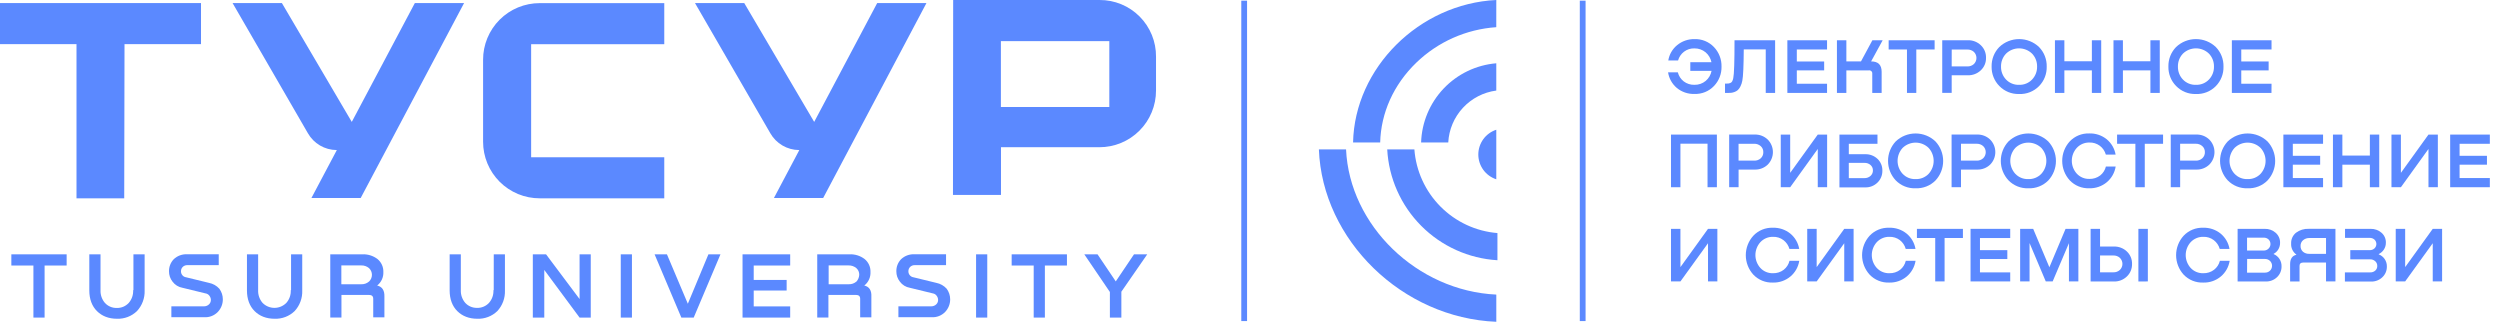 <?xml version="1.0" encoding="UTF-8"?> <svg xmlns="http://www.w3.org/2000/svg" width="202" height="26" viewBox="0 0 202 26" fill="none"><path d="M136.91 3.16C137.204 3.149 137.497 3.201 137.769 3.312C138.041 3.423 138.287 3.591 138.489 3.804C138.69 4.014 138.847 4.262 138.951 4.533C139.056 4.804 139.106 5.093 139.099 5.383C139.105 5.671 139.055 5.958 138.95 6.227C138.846 6.496 138.689 6.741 138.489 6.949C138.286 7.162 138.041 7.329 137.769 7.44C137.496 7.55 137.204 7.602 136.91 7.591C136.393 7.607 135.888 7.436 135.489 7.107C135.107 6.786 134.855 6.337 134.78 5.844H135.569C135.64 6.134 135.807 6.391 136.043 6.574C136.29 6.763 136.594 6.862 136.905 6.853C137.239 6.863 137.565 6.75 137.821 6.537C138.068 6.329 138.235 6.042 138.295 5.724H136.577V5.026H138.286C138.222 4.714 138.055 4.432 137.812 4.226C137.559 4.017 137.241 3.905 136.913 3.91C136.61 3.899 136.312 3.994 136.07 4.177C135.836 4.354 135.666 4.604 135.587 4.887H134.797C134.876 4.401 135.13 3.961 135.511 3.649C135.904 3.325 136.4 3.151 136.91 3.16Z" fill="#5B89FF"></path><path d="M143.429 3.254V7.508H142.672V3.99H140.896C140.886 5.342 140.848 6.184 140.78 6.517C140.752 6.682 140.699 6.841 140.623 6.99C140.57 7.102 140.496 7.202 140.406 7.286C140.326 7.352 140.235 7.403 140.136 7.436C140.054 7.466 139.969 7.487 139.882 7.499C139.819 7.499 139.738 7.508 139.642 7.508H139.381V6.753H139.52C139.576 6.755 139.631 6.751 139.686 6.744C139.734 6.733 139.78 6.718 139.825 6.698C139.884 6.672 139.933 6.626 139.962 6.569C140.003 6.489 140.032 6.403 140.048 6.314C140.116 6.005 140.15 4.985 140.149 3.254H143.429Z" fill="#5B89FF"></path><path d="M147.626 7.508H144.419V3.254H147.626V3.998H145.182V4.969H147.392V5.686H145.182V6.766H147.626V7.508Z" fill="#5B89FF"></path><path d="M151.185 4.963H151.198C151.757 4.963 152.037 5.244 152.037 5.806V7.508H151.279V5.959C151.284 5.921 151.28 5.883 151.267 5.847C151.254 5.811 151.234 5.778 151.206 5.751C151.179 5.725 151.145 5.705 151.109 5.694C151.072 5.682 151.034 5.68 150.996 5.686H149.186V7.508H148.424V3.254H149.186V4.963H150.367L151.288 3.254H152.119L151.185 4.963Z" fill="#5B89FF"></path><path d="M152.603 3.254H156.317V3.998H154.837V7.508H154.083V3.998H152.603V3.254Z" fill="#5B89FF"></path><path d="M159.003 3.251C159.196 3.245 159.388 3.278 159.567 3.347C159.747 3.416 159.911 3.521 160.05 3.654C160.187 3.784 160.296 3.941 160.368 4.116C160.44 4.291 160.475 4.479 160.47 4.668C160.476 4.857 160.441 5.046 160.368 5.221C160.295 5.396 160.186 5.554 160.047 5.683C159.908 5.815 159.744 5.918 159.565 5.987C159.386 6.055 159.195 6.088 159.003 6.083H157.696V7.504H156.933V3.251H159.003ZM157.696 5.367H158.959C159.154 5.375 159.345 5.307 159.49 5.176C159.555 5.112 159.607 5.035 159.643 4.951C159.678 4.867 159.697 4.776 159.697 4.684C159.697 4.593 159.678 4.502 159.643 4.417C159.607 4.333 159.555 4.256 159.49 4.192C159.345 4.064 159.156 3.996 158.962 4.003H157.699L157.696 5.367Z" fill="#5B89FF"></path><path d="M163.138 7.596C162.842 7.604 162.547 7.551 162.273 7.44C161.999 7.328 161.751 7.161 161.545 6.948C161.341 6.742 161.182 6.497 161.075 6.227C160.968 5.958 160.916 5.67 160.922 5.38C160.916 5.089 160.967 4.8 161.073 4.528C161.179 4.257 161.339 4.01 161.541 3.801C161.975 3.388 162.55 3.158 163.148 3.158C163.746 3.158 164.322 3.388 164.755 3.801C164.958 4.01 165.117 4.257 165.223 4.528C165.33 4.799 165.381 5.089 165.374 5.38C165.382 5.672 165.331 5.961 165.225 6.233C165.119 6.504 164.959 6.751 164.755 6.959C164.545 7.173 164.292 7.339 164.014 7.449C163.735 7.559 163.437 7.609 163.138 7.596ZM163.138 6.854C163.334 6.861 163.53 6.827 163.712 6.753C163.895 6.679 164.059 6.567 164.194 6.424C164.461 6.143 164.606 5.768 164.597 5.38C164.606 4.993 164.461 4.618 164.194 4.336C163.913 4.061 163.534 3.907 163.14 3.907C162.746 3.907 162.368 4.061 162.086 4.336C161.819 4.618 161.675 4.993 161.683 5.38C161.674 5.768 161.819 6.143 162.086 6.424C162.221 6.566 162.384 6.678 162.566 6.752C162.747 6.826 162.942 6.861 163.138 6.854Z" fill="#5B89FF"></path><path d="M169.023 4.95V3.254H169.778V7.508H169.023V5.686H166.801V7.508H166.039V3.254H166.801V4.95H169.023Z" fill="#5B89FF"></path><path d="M173.753 4.95V3.254H174.509V7.508H173.753V5.686H171.531V7.508H170.77V3.254H171.531V4.95H173.753Z" fill="#5B89FF"></path><path d="M177.428 7.596C177.131 7.605 176.836 7.553 176.56 7.441C176.285 7.33 176.036 7.162 175.829 6.948C175.625 6.742 175.465 6.497 175.359 6.227C175.252 5.958 175.2 5.67 175.207 5.38C175.2 5.089 175.251 4.8 175.357 4.528C175.464 4.257 175.623 4.01 175.826 3.801C176.259 3.388 176.834 3.158 177.432 3.158C178.031 3.158 178.606 3.388 179.039 3.801C179.242 4.01 179.401 4.257 179.508 4.528C179.614 4.799 179.665 5.089 179.658 5.38C179.666 5.672 179.616 5.961 179.509 6.233C179.403 6.504 179.243 6.751 179.039 6.959C178.83 7.172 178.578 7.338 178.301 7.448C178.024 7.557 177.726 7.608 177.428 7.596ZM177.428 6.854C177.625 6.861 177.821 6.827 178.004 6.753C178.186 6.679 178.351 6.567 178.486 6.424C178.753 6.143 178.898 5.768 178.889 5.38C178.898 4.993 178.753 4.618 178.486 4.336C178.205 4.061 177.826 3.907 177.432 3.907C177.038 3.907 176.66 4.061 176.378 4.336C176.111 4.618 175.967 4.993 175.976 5.38C175.967 5.768 176.111 6.143 176.378 6.424C176.513 6.566 176.676 6.678 176.857 6.752C177.038 6.826 177.233 6.861 177.428 6.854Z" fill="#5B89FF"></path><path d="M183.535 7.508H180.334V3.254H183.54V3.998H181.095V4.969H183.306V5.686H181.095V6.766H183.54L183.535 7.508Z" fill="#5B89FF"></path><path d="M138.724 10.874V15.128H137.969V11.61H135.779V15.128H135.016V10.874H138.724Z" fill="#5B89FF"></path><path d="M141.782 10.871C141.975 10.865 142.167 10.898 142.347 10.967C142.527 11.036 142.691 11.141 142.831 11.274C143.1 11.543 143.251 11.908 143.251 12.289C143.251 12.669 143.1 13.034 142.831 13.303C142.691 13.435 142.527 13.539 142.348 13.607C142.168 13.676 141.977 13.708 141.785 13.703H140.478V15.124H139.717V10.871H141.782ZM140.475 12.979H141.738C141.933 12.988 142.123 12.92 142.269 12.79C142.337 12.727 142.39 12.651 142.426 12.565C142.462 12.48 142.478 12.388 142.475 12.296C142.478 12.204 142.461 12.112 142.425 12.028C142.388 11.943 142.334 11.867 142.265 11.806C142.12 11.678 141.932 11.61 141.738 11.617H140.475V12.979Z" fill="#5B89FF"></path><path d="M144.647 13.966L146.875 10.874H147.632V15.128H146.875V12.036L144.647 15.128H143.885V10.874H144.647V13.966Z" fill="#5B89FF"></path><path d="M149.384 12.461H150.699C150.884 12.454 151.069 12.484 151.242 12.549C151.416 12.614 151.574 12.714 151.708 12.842C151.835 12.964 151.934 13.112 152.001 13.275C152.068 13.438 152.1 13.613 152.095 13.789C152.099 13.967 152.066 14.144 151.999 14.309C151.932 14.473 151.832 14.623 151.705 14.748C151.573 14.879 151.416 14.981 151.243 15.049C151.07 15.116 150.885 15.148 150.699 15.141H148.627V10.874H151.7V11.618H149.384V12.461ZM149.384 14.392H150.647C150.828 14.398 151.003 14.334 151.138 14.214C151.201 14.158 151.25 14.09 151.284 14.013C151.317 13.937 151.334 13.854 151.332 13.77C151.334 13.688 151.318 13.606 151.285 13.531C151.252 13.456 151.203 13.389 151.141 13.334C151.005 13.214 150.827 13.152 150.645 13.161H149.382L149.384 14.392Z" fill="#5B89FF"></path><path d="M154.779 15.213C154.481 15.225 154.184 15.174 153.908 15.063C153.631 14.953 153.381 14.785 153.173 14.572C152.774 14.145 152.553 13.583 152.553 12.999C152.553 12.415 152.774 11.853 153.173 11.427C153.606 11.014 154.181 10.784 154.779 10.784C155.377 10.784 155.952 11.014 156.385 11.427C156.785 11.855 157.007 12.419 157.007 13.006C157.007 13.592 156.785 14.156 156.385 14.585C156.175 14.795 155.925 14.96 155.648 15.068C155.372 15.176 155.076 15.226 154.779 15.213ZM154.779 14.471C154.976 14.479 155.172 14.444 155.354 14.37C155.537 14.296 155.701 14.184 155.837 14.041C156.096 13.756 156.24 13.384 156.24 12.998C156.24 12.612 156.096 12.24 155.837 11.954C155.555 11.678 155.177 11.524 154.783 11.524C154.389 11.524 154.011 11.678 153.729 11.954C153.469 12.239 153.324 12.611 153.324 12.998C153.324 13.384 153.469 13.756 153.729 14.041C153.863 14.184 154.026 14.296 154.207 14.37C154.389 14.444 154.583 14.478 154.779 14.471Z" fill="#5B89FF"></path><path d="M159.754 10.871C159.946 10.865 160.138 10.898 160.318 10.967C160.498 11.036 160.663 11.141 160.802 11.274C161.071 11.543 161.222 11.908 161.222 12.289C161.222 12.669 161.071 13.034 160.802 13.303C160.663 13.435 160.499 13.539 160.319 13.607C160.14 13.676 159.949 13.708 159.757 13.703H158.449V15.124H157.688V10.871H159.754ZM158.446 12.979H159.71C159.905 12.988 160.095 12.919 160.24 12.788C160.306 12.724 160.358 12.648 160.394 12.563C160.43 12.479 160.448 12.388 160.448 12.296C160.448 12.205 160.43 12.114 160.394 12.029C160.358 11.945 160.306 11.868 160.24 11.805C160.095 11.676 159.906 11.608 159.713 11.615H158.449L158.446 12.979Z" fill="#5B89FF"></path><path d="M163.885 15.213C163.589 15.224 163.293 15.172 163.018 15.062C162.742 14.951 162.493 14.785 162.286 14.572C161.887 14.145 161.665 13.583 161.665 12.999C161.665 12.415 161.887 11.853 162.286 11.427C162.719 11.014 163.294 10.784 163.892 10.784C164.49 10.784 165.065 11.014 165.498 11.427C165.898 11.855 166.12 12.419 166.12 13.006C166.12 13.592 165.898 14.156 165.498 14.585C165.288 14.796 165.036 14.961 164.758 15.069C164.48 15.178 164.183 15.227 163.885 15.213ZM163.885 14.471C164.082 14.479 164.278 14.444 164.46 14.37C164.642 14.296 164.806 14.184 164.942 14.041C165.202 13.756 165.346 13.384 165.346 12.998C165.346 12.611 165.202 12.239 164.942 11.954C164.66 11.678 164.282 11.524 163.888 11.524C163.494 11.524 163.115 11.678 162.834 11.954C162.575 12.24 162.431 12.612 162.431 12.998C162.431 13.384 162.575 13.756 162.834 14.041C162.969 14.184 163.132 14.295 163.313 14.369C163.495 14.443 163.69 14.478 163.885 14.471Z" fill="#5B89FF"></path><path d="M170.157 13.455H170.946C170.869 13.948 170.616 14.396 170.236 14.718C169.838 15.051 169.333 15.227 168.814 15.213C168.521 15.224 168.228 15.172 167.956 15.062C167.684 14.951 167.438 14.784 167.235 14.571C166.843 14.141 166.626 13.581 166.626 12.998C166.626 12.417 166.843 11.856 167.235 11.426C167.438 11.212 167.683 11.044 167.955 10.933C168.228 10.822 168.521 10.771 168.814 10.781C169.326 10.765 169.827 10.933 170.225 11.255C170.604 11.569 170.859 12.008 170.941 12.493H170.152C170.073 12.205 169.899 11.951 169.659 11.774C169.418 11.597 169.124 11.505 168.825 11.516C168.633 11.512 168.443 11.548 168.266 11.623C168.089 11.699 167.931 11.81 167.801 11.952C167.544 12.236 167.402 12.606 167.402 12.989C167.402 13.372 167.544 13.742 167.801 14.027C167.93 14.168 168.089 14.279 168.266 14.353C168.443 14.427 168.634 14.462 168.825 14.456C169.139 14.466 169.446 14.367 169.696 14.177C169.926 13.995 170.088 13.74 170.157 13.455Z" fill="#5B89FF"></path><path d="M171.061 10.874H174.776V11.618H173.297V15.128H172.54V11.618H171.061V10.874Z" fill="#5B89FF"></path><path d="M177.461 10.871C177.654 10.865 177.846 10.898 178.026 10.967C178.206 11.036 178.371 11.141 178.51 11.274C178.779 11.543 178.93 11.908 178.93 12.289C178.93 12.669 178.779 13.034 178.51 13.303C178.371 13.435 178.206 13.539 178.027 13.607C177.848 13.676 177.657 13.708 177.465 13.703H176.157V15.124H175.396V10.871H177.461ZM176.154 12.979H177.417C177.612 12.988 177.803 12.919 177.948 12.788C178.016 12.726 178.069 12.649 178.105 12.564C178.141 12.479 178.158 12.386 178.155 12.294C178.157 12.202 178.14 12.111 178.104 12.026C178.068 11.941 178.013 11.866 177.945 11.805C177.8 11.676 177.611 11.608 177.417 11.615H176.154V12.979Z" fill="#5B89FF"></path><path d="M181.6 15.213C181.303 15.224 181.008 15.172 180.732 15.062C180.457 14.951 180.207 14.785 180 14.572C179.601 14.145 179.38 13.583 179.38 12.999C179.38 12.415 179.601 11.853 180 11.427C180.433 11.014 181.008 10.784 181.606 10.784C182.204 10.784 182.779 11.014 183.212 11.427C183.612 11.855 183.834 12.419 183.834 13.006C183.834 13.592 183.612 14.156 183.212 14.585C183.002 14.796 182.75 14.961 182.472 15.069C182.195 15.178 181.897 15.227 181.6 15.213ZM181.6 14.471C181.796 14.479 181.992 14.444 182.175 14.37C182.357 14.296 182.522 14.184 182.658 14.041C182.917 13.756 183.06 13.384 183.06 12.998C183.06 12.612 182.917 12.24 182.658 11.954C182.376 11.678 181.998 11.524 181.604 11.524C181.21 11.524 180.831 11.678 180.55 11.954C180.289 12.239 180.145 12.611 180.145 12.998C180.145 13.384 180.289 13.756 180.55 14.041C180.684 14.184 180.847 14.296 181.028 14.37C181.209 14.444 181.404 14.478 181.6 14.471Z" fill="#5B89FF"></path><path d="M187.703 15.128H184.497V10.874H187.703V11.618H185.259V12.589H187.469V13.306H185.259V14.386H187.703V15.128Z" fill="#5B89FF"></path><path d="M191.485 12.57V10.874H192.242V15.128H191.485V13.306H189.263V15.128H188.502V10.874H189.263V12.57H191.485Z" fill="#5B89FF"></path><path d="M193.993 13.966L196.221 10.874H196.978V15.128H196.221V12.036L193.993 15.128H193.23V10.874H193.993V13.966Z" fill="#5B89FF"></path><path d="M201.179 15.128H197.974V10.874H201.179V11.618H198.735V12.589H200.946V13.306H198.735V14.386H201.179V15.128Z" fill="#5B89FF"></path><path d="M135.779 21.583L138.007 18.491H138.763V22.739H138.007V19.653L135.779 22.739H135.016V18.491H135.779V21.583Z" fill="#5B89FF"></path><path d="M144.591 21.075H145.381C145.303 21.567 145.051 22.016 144.67 22.338C144.273 22.671 143.767 22.847 143.249 22.832C142.955 22.843 142.663 22.792 142.39 22.681C142.118 22.571 141.873 22.404 141.67 22.191C141.278 21.761 141.06 21.2 141.06 20.618C141.06 20.037 141.278 19.476 141.67 19.046C141.872 18.832 142.118 18.664 142.39 18.553C142.662 18.442 142.955 18.39 143.249 18.401C143.761 18.385 144.261 18.553 144.659 18.875C145.039 19.188 145.293 19.628 145.376 20.113H144.586C144.507 19.83 144.337 19.58 144.103 19.402C143.861 19.218 143.562 19.124 143.258 19.136C143.066 19.131 142.876 19.168 142.699 19.243C142.522 19.319 142.364 19.43 142.234 19.572C141.978 19.857 141.837 20.226 141.837 20.609C141.837 20.992 141.978 21.361 142.234 21.646C142.363 21.788 142.522 21.899 142.699 21.973C142.876 22.047 143.067 22.082 143.258 22.076C143.572 22.086 143.879 21.987 144.128 21.796C144.359 21.614 144.522 21.36 144.591 21.075Z" fill="#5B89FF"></path><path d="M146.787 21.583L149.015 18.491H149.771V22.739H149.015V19.653L146.787 22.739H146.024V18.491H146.787V21.583Z" fill="#5B89FF"></path><path d="M153.987 21.075H154.777C154.699 21.567 154.447 22.016 154.066 22.338C153.669 22.671 153.163 22.847 152.645 22.832C152.351 22.843 152.059 22.792 151.787 22.681C151.514 22.571 151.269 22.404 151.066 22.191C150.674 21.761 150.456 21.2 150.456 20.618C150.456 20.037 150.674 19.476 151.066 19.046C151.268 18.832 151.514 18.664 151.786 18.553C152.058 18.442 152.351 18.39 152.645 18.401C153.157 18.385 153.657 18.553 154.055 18.875C154.435 19.188 154.689 19.628 154.772 20.113H153.983C153.907 19.831 153.74 19.581 153.509 19.402C153.266 19.219 152.968 19.125 152.664 19.136C152.472 19.131 152.281 19.168 152.105 19.243C151.928 19.319 151.769 19.43 151.639 19.572C151.383 19.856 151.241 20.226 151.241 20.609C151.241 20.992 151.383 21.362 151.639 21.646C151.769 21.788 151.928 21.899 152.105 21.973C152.282 22.047 152.472 22.082 152.664 22.076C152.978 22.086 153.285 21.987 153.534 21.796C153.761 21.613 153.921 21.359 153.987 21.075Z" fill="#5B89FF"></path><path d="M154.888 18.491H158.604V19.233H157.123V22.739H156.366V19.233H154.887L154.888 18.491Z" fill="#5B89FF"></path><path d="M162.426 22.739H159.22V18.491H162.426V19.233H159.981V20.212H162.192V20.929H159.981V22.009H162.426V22.739Z" fill="#5B89FF"></path><path d="M167.932 18.491V22.739H167.17V19.647L165.855 22.739H165.298L163.988 19.64V22.739H163.227V18.491H164.281L165.59 21.595L166.897 18.491H167.932Z" fill="#5B89FF"></path><path d="M169.684 19.92H170.802C170.994 19.914 171.185 19.946 171.364 20.014C171.544 20.082 171.709 20.184 171.848 20.316C171.986 20.446 172.095 20.603 172.167 20.777C172.24 20.952 172.274 21.14 172.269 21.328C172.273 21.517 172.239 21.705 172.166 21.88C172.094 22.055 171.986 22.212 171.848 22.342C171.709 22.475 171.545 22.58 171.365 22.649C171.186 22.718 170.994 22.751 170.802 22.745H168.921V18.491H169.684V19.92ZM169.684 22.003H170.757C170.854 22.007 170.951 21.992 171.043 21.959C171.134 21.925 171.218 21.874 171.289 21.808C171.354 21.745 171.405 21.669 171.44 21.586C171.475 21.503 171.493 21.413 171.493 21.323C171.493 21.233 171.475 21.143 171.44 21.06C171.405 20.976 171.354 20.901 171.289 20.837C171.218 20.771 171.134 20.72 171.043 20.687C170.951 20.654 170.854 20.639 170.757 20.643H169.684V22.003ZM172.782 22.745V18.491H173.546V22.739L172.782 22.745Z" fill="#5B89FF"></path><path d="M179.367 21.075H180.157C180.079 21.567 179.827 22.016 179.446 22.338C179.047 22.673 178.538 22.849 178.017 22.832C177.724 22.843 177.431 22.792 177.159 22.681C176.887 22.571 176.641 22.404 176.438 22.191C176.046 21.761 175.829 21.2 175.829 20.618C175.829 20.037 176.046 19.476 176.438 19.046C176.641 18.832 176.886 18.664 177.158 18.553C177.431 18.442 177.723 18.39 178.017 18.401C178.529 18.385 179.029 18.553 179.427 18.875C179.807 19.188 180.062 19.628 180.144 20.113H179.355C179.276 19.83 179.106 19.58 178.872 19.402C178.629 19.218 178.331 19.124 178.027 19.136C177.835 19.132 177.644 19.168 177.468 19.244C177.291 19.319 177.132 19.43 177.002 19.572C176.747 19.857 176.605 20.226 176.605 20.609C176.605 20.992 176.747 21.361 177.002 21.646C177.132 21.788 177.291 21.899 177.468 21.973C177.644 22.047 177.835 22.082 178.027 22.076C178.34 22.086 178.648 21.987 178.897 21.796C179.131 21.616 179.296 21.361 179.367 21.075Z" fill="#5B89FF"></path><path d="M183.708 20.511V20.528C183.902 20.61 184.068 20.747 184.182 20.924C184.296 21.101 184.355 21.308 184.349 21.518C184.353 21.682 184.323 21.845 184.26 21.995C184.197 22.146 184.103 22.283 183.985 22.395C183.864 22.51 183.722 22.6 183.567 22.66C183.412 22.72 183.246 22.748 183.08 22.744H180.799V18.491H182.991C183.314 18.482 183.629 18.594 183.872 18.807C183.989 18.909 184.082 19.036 184.144 19.178C184.206 19.32 184.235 19.475 184.229 19.63C184.231 19.81 184.183 19.988 184.092 20.143C184.001 20.299 183.868 20.427 183.708 20.511ZM182.908 19.202H181.562V20.244H182.908C182.98 20.246 183.052 20.233 183.12 20.205C183.187 20.178 183.248 20.138 183.299 20.086C183.348 20.038 183.387 19.98 183.414 19.917C183.441 19.854 183.454 19.785 183.454 19.717C183.454 19.648 183.441 19.58 183.414 19.516C183.387 19.453 183.348 19.395 183.299 19.347C183.193 19.249 183.052 19.197 182.908 19.202ZM181.562 22.029H183.01C183.085 22.031 183.16 22.018 183.229 21.991C183.299 21.964 183.363 21.923 183.416 21.871C183.469 21.819 183.51 21.758 183.539 21.69C183.567 21.622 183.582 21.549 183.582 21.476C183.582 21.402 183.567 21.329 183.539 21.262C183.51 21.194 183.469 21.133 183.416 21.081C183.361 21.029 183.297 20.988 183.226 20.961C183.155 20.934 183.08 20.921 183.004 20.923H181.569L181.562 22.029Z" fill="#5B89FF"></path><path d="M188.704 18.49V22.738H187.943V21.214H186.095C185.901 21.214 185.803 21.303 185.803 21.481V22.744H185.041V21.341C185.041 20.92 185.208 20.668 185.543 20.586V20.567C185.404 20.466 185.293 20.331 185.219 20.176C185.146 20.021 185.113 19.849 185.124 19.678C185.116 19.512 185.148 19.346 185.216 19.194C185.285 19.042 185.388 18.909 185.517 18.805C185.813 18.583 186.176 18.472 186.545 18.489L188.704 18.49ZM186.596 20.51H187.943V19.233H186.596C186.411 19.227 186.231 19.289 186.089 19.408C186.022 19.464 185.97 19.535 185.934 19.615C185.899 19.695 185.882 19.782 185.885 19.869C185.881 19.958 185.896 20.046 185.93 20.128C185.964 20.21 186.017 20.284 186.083 20.343C186.225 20.459 186.406 20.519 186.59 20.51H186.596Z" fill="#5B89FF"></path><path d="M192.203 20.528V20.554C192.395 20.626 192.56 20.756 192.677 20.925C192.8 21.102 192.864 21.315 192.859 21.531C192.862 21.694 192.832 21.855 192.769 22.005C192.706 22.155 192.612 22.29 192.494 22.401C192.373 22.517 192.23 22.607 192.073 22.667C191.917 22.727 191.75 22.755 191.583 22.75H189.468V22.008H191.521C191.67 22.014 191.815 21.961 191.925 21.861C191.976 21.814 192.017 21.758 192.044 21.694C192.071 21.631 192.085 21.562 192.083 21.493C192.085 21.422 192.073 21.352 192.045 21.286C192.018 21.22 191.977 21.161 191.925 21.113C191.87 21.06 191.804 21.019 191.733 20.992C191.661 20.965 191.585 20.952 191.508 20.955H189.903V20.212H191.471C191.614 20.217 191.753 20.165 191.859 20.069C191.907 20.023 191.945 19.968 191.971 19.907C191.997 19.847 192.011 19.781 192.011 19.715C192.011 19.649 191.997 19.583 191.971 19.523C191.945 19.462 191.907 19.407 191.859 19.361C191.752 19.266 191.613 19.216 191.471 19.221H189.478V18.491H191.546C191.87 18.482 192.185 18.595 192.429 18.807C192.544 18.908 192.634 19.033 192.695 19.173C192.755 19.313 192.784 19.465 192.778 19.617C192.78 19.809 192.725 19.998 192.62 20.159C192.519 20.319 192.374 20.447 192.203 20.528Z" fill="#5B89FF"></path><path d="M194.337 21.583L196.565 18.491H197.322V22.739H196.565V19.653L194.337 22.739H193.575V18.491H194.337V21.583Z" fill="#5B89FF"></path><path d="M120.901 26V23.803C114.505 23.505 109.039 18.218 108.761 12.069H106.566C106.842 19.41 113.313 25.698 120.901 26Z" fill="#5B89FF"></path><path d="M120.993 21.027V18.832C119.252 18.689 117.62 17.929 116.39 16.689C115.159 15.449 114.412 13.811 114.282 12.069H112.087C112.213 14.395 113.19 16.594 114.833 18.246C116.475 19.898 118.668 20.888 120.993 21.027Z" fill="#5B89FF"></path><path d="M120.9 5.113C119.279 5.249 117.764 5.976 116.644 7.156C115.524 8.336 114.877 9.887 114.825 11.513H117.019C117.074 10.47 117.493 9.48 118.202 8.714C118.911 7.948 119.865 7.454 120.9 7.317V5.113Z" fill="#5B89FF"></path><path d="M120.901 0C114.673 0.3 109.452 5.487 109.328 11.512H111.519C111.579 9.118 112.606 6.839 114.425 5.075C116.175 3.381 118.469 2.361 120.899 2.197L120.901 0Z" fill="#5B89FF"></path><path d="M120.9 14.487V10.483C120.478 10.621 120.11 10.889 119.849 11.248C119.588 11.608 119.448 12.041 119.448 12.485C119.448 12.929 119.588 13.362 119.849 13.722C120.11 14.081 120.478 14.349 120.9 14.487Z" fill="#5B89FF"></path><path fill-rule="evenodd" clip-rule="evenodd" d="M0.917 21.454H2.7V25.661H3.603V21.454H5.385V20.55H0.917V21.454Z" fill="#5B89FF"></path><path fill-rule="evenodd" clip-rule="evenodd" d="M10.781 23.45H10.758C10.777 23.826 10.649 24.195 10.401 24.478C10.277 24.611 10.126 24.717 9.958 24.787C9.79 24.856 9.608 24.889 9.426 24.882C9.249 24.886 9.072 24.852 8.909 24.782C8.746 24.712 8.599 24.609 8.479 24.478C8.235 24.194 8.108 23.829 8.122 23.456V20.55H7.216V23.474C7.216 24.164 7.43 24.737 7.835 25.138C8.239 25.539 8.782 25.755 9.45 25.755C9.747 25.766 10.043 25.717 10.321 25.611C10.598 25.505 10.851 25.344 11.066 25.138C11.273 24.915 11.435 24.653 11.541 24.367C11.648 24.082 11.697 23.778 11.686 23.474V20.55H10.781V23.45Z" fill="#5B89FF"></path><path fill-rule="evenodd" clip-rule="evenodd" d="M16.887 22.856L15.035 22.404C14.972 22.396 14.912 22.375 14.857 22.343C14.803 22.31 14.756 22.267 14.719 22.215C14.651 22.124 14.617 22.012 14.624 21.899C14.626 21.774 14.677 21.654 14.766 21.566C14.816 21.517 14.876 21.479 14.942 21.455C15.007 21.43 15.077 21.42 15.147 21.424H17.674V20.544H15.106C14.909 20.536 14.713 20.568 14.529 20.637C14.345 20.706 14.177 20.812 14.035 20.948C13.785 21.21 13.648 21.561 13.656 21.923C13.652 22.225 13.753 22.519 13.94 22.755C14.135 23.02 14.425 23.199 14.749 23.254L16.603 23.706C16.666 23.714 16.726 23.735 16.78 23.768C16.835 23.8 16.882 23.844 16.919 23.895C16.994 23.99 17.036 24.107 17.039 24.228C17.04 24.294 17.029 24.36 17.004 24.422C16.979 24.483 16.942 24.539 16.895 24.585C16.788 24.692 16.643 24.751 16.492 24.751H13.846V25.631H16.508C16.71 25.643 16.913 25.611 17.102 25.537C17.29 25.463 17.461 25.349 17.601 25.203C17.863 24.928 18.009 24.561 18.005 24.181C18.005 23.872 17.904 23.572 17.719 23.325C17.5 23.083 17.208 22.919 16.887 22.856Z" fill="#5B89FF"></path><path fill-rule="evenodd" clip-rule="evenodd" d="M23.518 23.45H23.494C23.513 23.824 23.385 24.19 23.138 24.471C23.012 24.6 22.862 24.701 22.697 24.771C22.532 24.84 22.354 24.876 22.175 24.876C21.996 24.876 21.818 24.84 21.653 24.771C21.488 24.701 21.338 24.6 21.213 24.471C20.97 24.188 20.843 23.823 20.857 23.45V20.55H19.954V23.474C19.954 24.164 20.167 24.737 20.572 25.138C20.976 25.539 21.519 25.755 22.187 25.755C22.484 25.767 22.781 25.718 23.058 25.611C23.336 25.505 23.59 25.344 23.804 25.138C24.011 24.915 24.172 24.653 24.278 24.367C24.384 24.081 24.433 23.778 24.421 23.474V20.55H23.518V23.45Z" fill="#5B89FF"></path><path fill-rule="evenodd" clip-rule="evenodd" d="M30.476 23.07C30.64 22.94 30.772 22.773 30.858 22.583C30.945 22.393 30.985 22.184 30.975 21.975C30.982 21.776 30.942 21.578 30.86 21.397C30.778 21.216 30.655 21.056 30.501 20.93C30.147 20.661 29.709 20.526 29.265 20.549H26.686V25.659H27.589V23.829H29.8C30.038 23.829 30.157 23.924 30.157 24.145V25.642H31.06V23.948C31.074 23.472 30.883 23.164 30.476 23.07ZM29.809 22.754C29.638 22.901 29.417 22.977 29.192 22.967H27.581V21.446H29.197C29.422 21.44 29.641 21.517 29.814 21.661C29.889 21.731 29.949 21.815 29.99 21.909C30.031 22.003 30.052 22.105 30.052 22.207C30.052 22.31 30.031 22.411 29.99 22.505C29.949 22.599 29.889 22.684 29.814 22.754H29.809Z" fill="#5B89FF"></path><path fill-rule="evenodd" clip-rule="evenodd" d="M39.893 23.45H39.869C39.888 23.824 39.76 24.19 39.512 24.471C39.389 24.605 39.238 24.71 39.069 24.78C38.901 24.85 38.72 24.883 38.538 24.876C38.361 24.879 38.184 24.845 38.021 24.775C37.858 24.706 37.711 24.602 37.591 24.471C37.348 24.188 37.221 23.823 37.235 23.45V20.55H36.332V23.474C36.332 24.164 36.545 24.737 36.95 25.138C37.354 25.539 37.897 25.755 38.565 25.755C38.862 25.767 39.158 25.718 39.436 25.611C39.714 25.505 39.968 25.344 40.182 25.138C40.6 24.687 40.822 24.088 40.799 23.474V20.55H39.896L39.893 23.45Z" fill="#5B89FF"></path><path fill-rule="evenodd" clip-rule="evenodd" d="M46.83 24.164L44.121 20.55H43.052V25.661H43.978V21.811L46.83 25.661H47.733V20.55H46.83V24.164Z" fill="#5B89FF"></path><path d="M51.061 20.55H50.158V25.661H51.061V20.55Z" fill="#5B89FF"></path><path fill-rule="evenodd" clip-rule="evenodd" d="M55.577 24.544L53.889 20.55H52.891L55.053 25.661H56.052L58.214 20.55H57.24L55.577 24.544Z" fill="#5B89FF"></path><path fill-rule="evenodd" clip-rule="evenodd" d="M59.997 25.661H63.847V24.757H60.9V23.474H63.561V22.619H60.9V21.454H63.847V20.55H59.997V25.661Z" fill="#5B89FF"></path><path fill-rule="evenodd" clip-rule="evenodd" d="M69.835 23.07C70.001 22.941 70.132 22.774 70.219 22.583C70.306 22.393 70.345 22.184 70.335 21.975C70.342 21.776 70.303 21.578 70.221 21.397C70.138 21.215 70.015 21.055 69.861 20.93C69.507 20.661 69.07 20.526 68.626 20.549H66.033V25.659H66.936V23.829H69.147C69.384 23.829 69.502 23.924 69.502 24.145V25.642H70.406V23.948C70.429 23.472 70.24 23.164 69.835 23.07ZM69.194 22.754C69.023 22.9 68.802 22.976 68.577 22.967H66.955V21.446H68.572C68.797 21.441 69.017 21.517 69.19 21.661C69.268 21.728 69.329 21.813 69.37 21.907C69.411 22.002 69.43 22.104 69.427 22.207C69.415 22.413 69.333 22.608 69.194 22.76V22.754Z" fill="#5B89FF"></path><path fill-rule="evenodd" clip-rule="evenodd" d="M75.656 22.856L73.802 22.404C73.74 22.395 73.681 22.374 73.629 22.341C73.576 22.308 73.53 22.266 73.494 22.215C73.426 22.124 73.392 22.012 73.399 21.899C73.401 21.774 73.452 21.654 73.541 21.566C73.591 21.517 73.651 21.479 73.717 21.455C73.782 21.43 73.852 21.42 73.922 21.424H76.441V20.544H73.874C73.678 20.536 73.482 20.568 73.298 20.637C73.114 20.706 72.946 20.812 72.804 20.948C72.553 21.21 72.417 21.561 72.425 21.923C72.421 22.225 72.522 22.519 72.709 22.755C72.903 23.021 73.193 23.2 73.518 23.254L75.371 23.706C75.433 23.715 75.492 23.736 75.545 23.769C75.598 23.802 75.644 23.845 75.68 23.895C75.754 23.991 75.796 24.107 75.799 24.228C75.801 24.294 75.789 24.36 75.764 24.422C75.739 24.483 75.703 24.538 75.656 24.585C75.548 24.692 75.403 24.752 75.251 24.751H72.591V25.631H75.275C75.478 25.643 75.68 25.611 75.87 25.537C76.058 25.463 76.229 25.349 76.37 25.203C76.632 24.928 76.777 24.561 76.774 24.181C76.773 23.872 76.673 23.572 76.488 23.325C76.268 23.083 75.976 22.919 75.656 22.856Z" fill="#5B89FF"></path><path d="M79.771 20.55H78.867V25.661H79.771V20.55Z" fill="#5B89FF"></path><path fill-rule="evenodd" clip-rule="evenodd" d="M81.742 21.454H83.523V25.661H84.426V21.454H86.209V20.55H81.742V21.454Z" fill="#5B89FF"></path><path fill-rule="evenodd" clip-rule="evenodd" d="M90.154 22.738L88.681 20.55H87.612L89.679 23.593V25.661H90.606V23.57L92.696 20.55H91.627L90.154 22.738Z" fill="#5B89FF"></path><path fill-rule="evenodd" clip-rule="evenodd" d="M10.037 16.023L10.061 3.568H16.241V0.246H0V3.568H6.181V16.023H10.037Z" fill="#5B89FF"></path><path fill-rule="evenodd" clip-rule="evenodd" d="M88.843 6.27214e-05H77.016L77 15.753H80.88V11.896H88.826C89.428 11.897 90.024 11.779 90.58 11.55C91.136 11.32 91.641 10.983 92.067 10.557C92.493 10.132 92.83 9.626 93.059 9.07C93.289 8.514 93.407 7.918 93.406 7.316V4.578C93.411 3.977 93.296 3.38 93.069 2.824C92.842 2.267 92.506 1.761 92.082 1.335C91.657 0.909 91.153 0.572 90.597 0.342C90.041 0.113 89.445 -0.003 88.843 6.27214e-05ZM89.633 8.644H80.872V3.323H89.633V8.644Z" fill="#5B89FF"></path><path fill-rule="evenodd" clip-rule="evenodd" d="M43.612 16.024H53.673V12.708H42.916V3.569H53.673V0.253H43.612C43.011 0.252 42.415 0.37 41.858 0.599C41.302 0.829 40.797 1.166 40.371 1.592C39.946 2.017 39.609 2.523 39.379 3.079C39.149 3.635 39.032 4.231 39.033 4.833V11.446C39.032 12.048 39.15 12.643 39.38 13.2C39.609 13.755 39.947 14.261 40.372 14.686C40.797 15.111 41.303 15.448 41.859 15.678C42.415 15.908 43.011 16.025 43.612 16.024Z" fill="#5B89FF"></path><path fill-rule="evenodd" clip-rule="evenodd" d="M29.144 15.999L37.499 0.246H33.52L28.424 9.85L22.776 0.246H18.791L24.877 10.763C25.11 11.173 25.447 11.515 25.854 11.755C26.261 11.993 26.724 12.121 27.196 12.124H27.216L25.163 15.999H29.144Z" fill="#5B89FF"></path><path fill-rule="evenodd" clip-rule="evenodd" d="M64.56 12.124H64.585L62.533 15.999H66.512L74.858 0.246H70.878L65.786 9.85L60.134 0.246H56.154L62.24 10.763C62.474 11.173 62.811 11.515 63.218 11.754C63.625 11.993 64.088 12.12 64.56 12.124Z" fill="#5B89FF"></path><path d="M128.115 0.055H127.648V25.942H128.115V0.055Z" fill="#5B89FF"></path><path d="M100.763 0.055H100.296V25.942H100.763V0.055Z" fill="#5B89FF"></path></svg> 